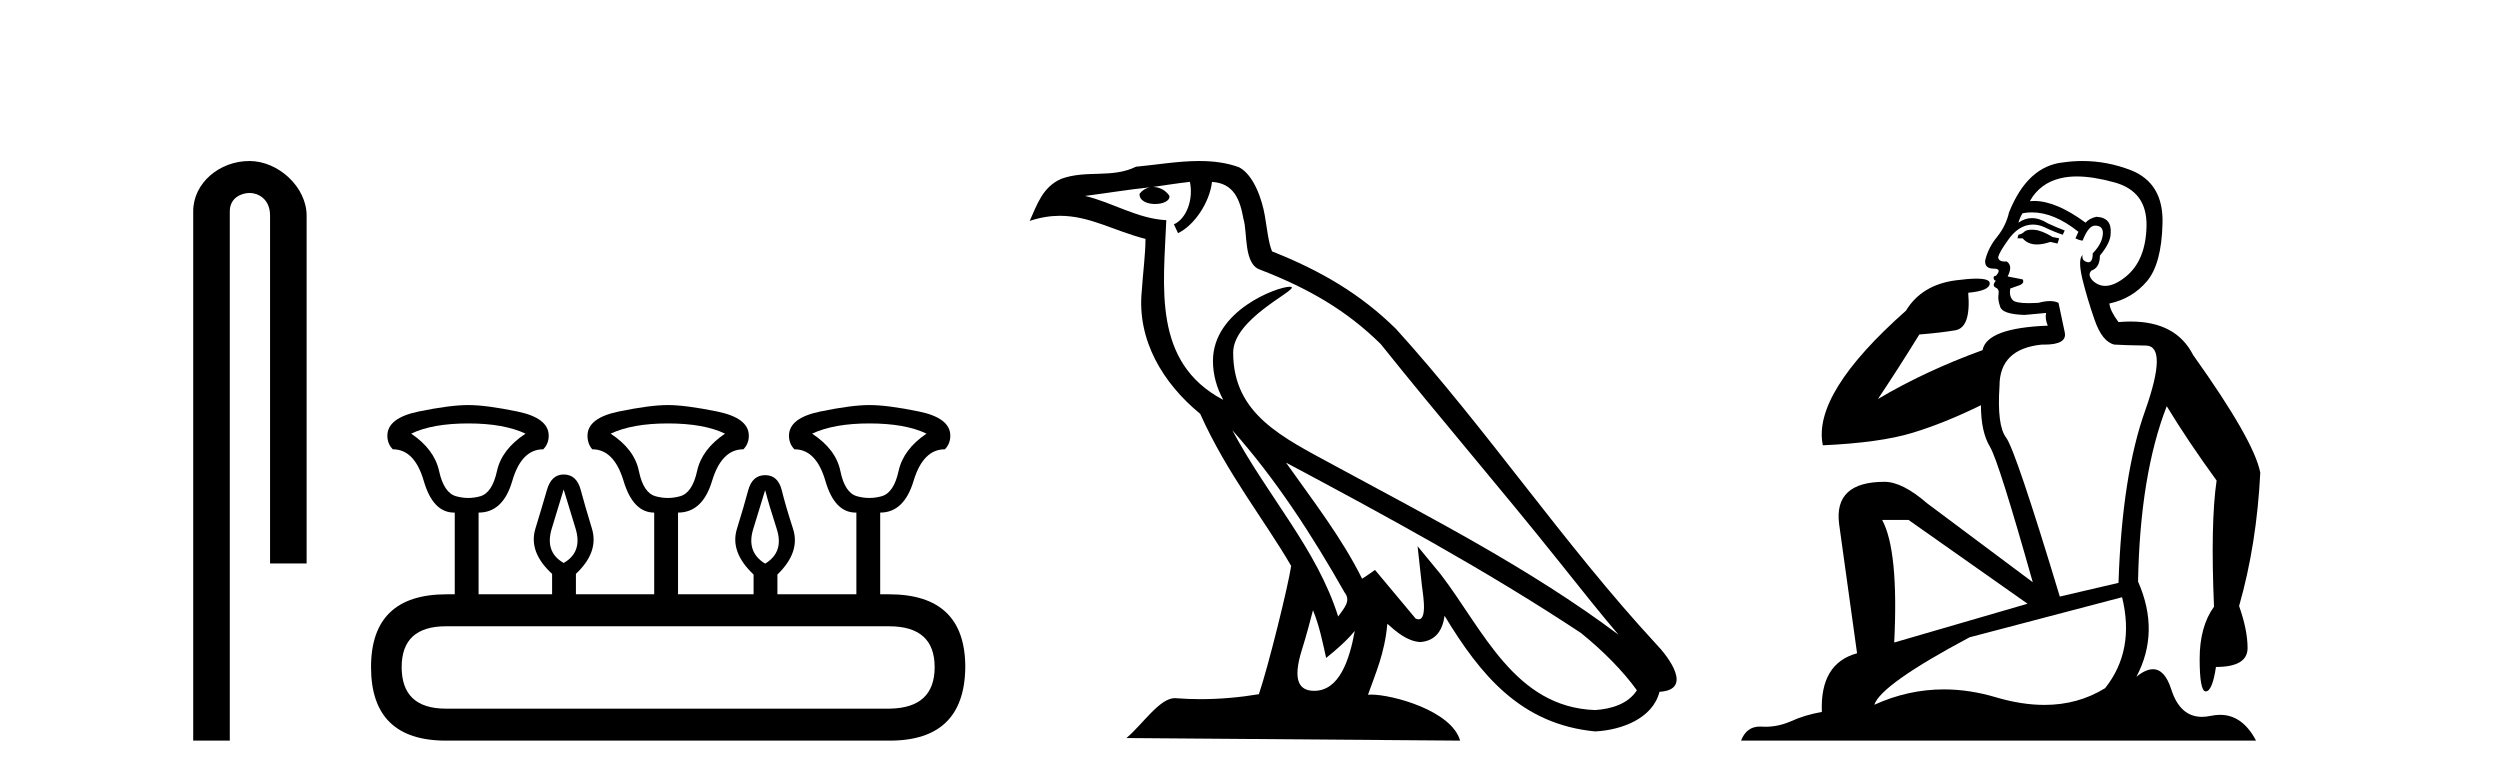 <?xml version='1.0' encoding='UTF-8' standalone='yes'?><svg xmlns='http://www.w3.org/2000/svg' xmlns:xlink='http://www.w3.org/1999/xlink' width='131.0' height='41.0' ><path d='M 13.069 8.437 C 11.5 8.437 10.124 9.591 10.124 11.072 L 10.124 38.809 L 12.041 38.809 L 12.041 11.072 C 12.041 10.346 12.68 10.111 13.081 10.111 C 13.502 10.111 14.151 10.406 14.151 11.296 L 14.151 29.526 L 16.067 29.526 L 16.067 11.296 C 16.067 9.813 14.598 8.437 13.069 8.437 Z' style='fill:#000000;stroke:none' /><path d='M 24.543 22.188 Q 26.397 22.188 27.539 22.723 Q 26.29 23.543 26.041 24.684 Q 25.791 25.826 25.167 26.004 Q 24.855 26.093 24.538 26.093 Q 24.222 26.093 23.901 26.004 Q 23.259 25.826 23.009 24.684 Q 22.759 23.543 21.547 22.723 Q 22.652 22.188 24.543 22.188 ZM 34.994 22.188 Q 36.884 22.188 37.99 22.723 Q 36.777 23.543 36.527 24.684 Q 36.278 25.826 35.636 26.004 Q 35.315 26.093 34.994 26.093 Q 34.673 26.093 34.352 26.004 Q 33.71 25.826 33.478 24.684 Q 33.246 23.543 31.998 22.723 Q 33.139 22.188 34.994 22.188 ZM 45.552 22.188 Q 47.442 22.188 48.548 22.723 Q 47.335 23.543 47.085 24.684 Q 46.836 25.826 46.194 26.004 Q 45.873 26.093 45.552 26.093 Q 45.231 26.093 44.91 26.004 Q 44.268 25.826 44.036 24.684 Q 43.804 23.543 42.555 22.723 Q 43.697 22.188 45.552 22.188 ZM 29.536 25.648 Q 29.786 26.468 30.161 27.698 Q 30.535 28.929 29.536 29.5 Q 28.538 28.929 28.912 27.698 Q 29.287 26.468 29.536 25.648 ZM 40.094 25.683 Q 40.308 26.504 40.701 27.716 Q 41.093 28.929 40.094 29.535 Q 39.096 28.929 39.47 27.716 Q 39.845 26.504 40.094 25.683 ZM 46.586 32.817 Q 48.976 32.817 48.976 34.957 Q 48.976 37.097 46.622 37.133 L 23.366 37.133 Q 21.047 37.133 21.047 34.957 Q 21.047 32.817 23.366 32.817 ZM 24.543 21.225 Q 23.58 21.225 21.939 21.563 Q 20.298 21.902 20.298 22.83 Q 20.298 23.258 20.583 23.543 Q 21.725 23.543 22.206 25.202 Q 22.688 26.86 23.794 26.86 L 23.829 26.86 L 23.829 31.141 L 23.401 31.141 Q 19.442 31.141 19.442 34.957 Q 19.442 38.809 23.366 38.809 L 46.622 38.809 Q 50.545 38.809 50.581 34.957 Q 50.581 31.141 46.586 31.141 L 46.122 31.141 L 46.122 26.86 Q 47.371 26.86 47.87 25.202 Q 48.37 23.543 49.511 23.543 Q 49.796 23.258 49.796 22.83 Q 49.796 21.902 48.156 21.563 Q 46.515 21.225 45.552 21.225 Q 44.624 21.225 42.984 21.563 Q 41.343 21.902 41.343 22.83 Q 41.343 23.258 41.628 23.543 Q 42.77 23.543 43.251 25.202 Q 43.733 26.86 44.838 26.86 L 44.874 26.86 L 44.874 31.141 L 40.736 31.141 L 40.736 30.106 Q 41.949 28.929 41.557 27.716 Q 41.164 26.504 40.968 25.701 Q 40.772 24.898 40.094 24.898 Q 39.417 24.898 39.203 25.701 Q 38.989 26.504 38.614 27.716 Q 38.24 28.929 39.488 30.106 L 39.488 31.141 L 35.529 31.141 L 35.529 26.86 Q 36.813 26.86 37.312 25.202 Q 37.812 23.543 38.953 23.543 Q 39.238 23.258 39.238 22.83 Q 39.238 21.902 37.58 21.563 Q 35.921 21.225 34.994 21.225 Q 34.066 21.225 32.426 21.563 Q 30.785 21.902 30.785 22.83 Q 30.785 23.258 31.034 23.543 Q 32.176 23.543 32.675 25.202 Q 33.175 26.86 34.28 26.86 L 34.28 31.141 L 30.178 31.141 L 30.178 30.07 Q 31.391 28.929 31.017 27.698 Q 30.642 26.468 30.428 25.665 Q 30.214 24.863 29.536 24.863 Q 28.894 24.863 28.662 25.665 Q 28.431 26.468 28.056 27.698 Q 27.682 28.929 28.93 30.07 L 28.93 31.141 L 25.078 31.141 L 25.078 26.86 Q 26.362 26.86 26.843 25.202 Q 27.325 23.543 28.466 23.543 Q 28.752 23.258 28.752 22.83 Q 28.752 21.902 27.111 21.563 Q 25.47 21.225 24.543 21.225 Z' style='fill:#000000;stroke:none' /><path d='M 64.571 22.54 L 64.571 22.54 C 66.865 25.118 68.765 28.06 70.458 31.048 C 70.813 31.486 70.413 31.888 70.12 32.305 C 69.004 28.763 66.437 26.03 64.571 22.54 ZM 62.35 9.529 C 62.542 10.422 62.19 11.451 61.513 11.755 L 61.729 12.217 C 62.575 11.815 63.387 10.612 63.508 9.532 C 64.662 9.601 64.978 10.47 65.159 11.479 C 65.375 12.168 65.156 13.841 66.029 14.13 C 68.61 15.129 70.582 16.285 72.352 18.031 C 75.407 21.852 78.6 25.552 81.654 29.376 C 82.841 30.865 83.927 32.228 84.808 33.257 C 80.169 29.789 74.985 27.136 69.9 24.38 C 67.197 22.911 64.618 21.71 64.618 18.477 C 64.618 16.738 67.822 15.281 67.69 15.055 C 67.679 15.035 67.642 15.026 67.583 15.026 C 66.925 15.026 63.559 16.274 63.559 18.907 C 63.559 19.637 63.754 20.313 64.093 20.944 C 64.088 20.944 64.083 20.943 64.078 20.943 C 60.385 18.986 60.971 15.028 61.114 11.538 C 59.58 11.453 58.316 10.616 56.858 10.267 C 57.989 10.121 59.116 9.933 60.249 9.816 L 60.249 9.816 C 60.036 9.858 59.842 9.982 59.712 10.154 C 59.694 10.526 60.114 10.69 60.525 10.69 C 60.925 10.69 61.315 10.534 61.277 10.264 C 61.096 9.982 60.766 9.799 60.429 9.799 C 60.419 9.799 60.409 9.799 60.4 9.799 C 60.963 9.719 61.714 9.599 62.35 9.529 ZM 68.801 31.976 C 69.131 32.78 69.303 33.632 69.49 34.476 C 70.028 34.04 70.55 33.593 70.991 33.06 L 70.991 33.06 C 70.704 34.623 70.167 36.199 68.866 36.199 C 68.078 36.199 67.713 35.667 68.218 34.054 C 68.456 33.293 68.646 32.566 68.801 31.976 ZM 67.387 24.242 L 67.387 24.242 C 72.653 27.047 77.867 29.879 82.847 33.171 C 84.02 34.122 85.065 35.181 85.773 36.172 C 85.303 36.901 84.41 37.152 83.584 37.207 C 79.368 37.06 77.718 32.996 75.492 30.093 L 74.281 28.622 L 74.489 30.507 C 74.504 30.846 74.851 32.452 74.333 32.452 C 74.289 32.452 74.239 32.44 74.181 32.415 L 72.051 29.865 C 71.823 30.015 71.609 30.186 71.374 30.325 C 70.317 28.187 68.77 26.196 67.387 24.242 ZM 62.842 8.437 C 61.735 8.437 60.602 8.636 59.526 8.736 C 58.244 9.361 56.946 8.884 55.601 9.373 C 54.63 9.809 54.358 10.693 53.956 11.576 C 54.528 11.386 55.049 11.308 55.54 11.308 C 57.107 11.308 58.368 12.097 60.024 12.518 C 60.021 13.349 59.891 14.292 59.829 15.242 C 59.572 17.816 60.929 20.076 62.89 21.685 C 64.295 24.814 66.239 27.214 67.658 29.655 C 67.489 30.752 66.469 34.89 65.965 36.376 C 64.98 36.542 63.928 36.636 62.893 36.636 C 62.476 36.636 62.061 36.62 61.655 36.588 C 61.624 36.584 61.592 36.582 61.561 36.582 C 60.763 36.582 59.885 37.945 59.025 38.673 L 76.51 38.809 C 76.064 37.233 72.957 36.397 71.853 36.397 C 71.789 36.397 71.733 36.399 71.683 36.405 C 72.073 35.29 72.559 34.243 72.697 32.686 C 73.185 33.123 73.732 33.595 74.416 33.644 C 75.251 33.582 75.59 33.011 75.696 32.267 C 77.587 35.396 79.703 37.951 83.584 38.327 C 84.925 38.261 86.596 37.675 86.958 36.25 C 88.736 36.149 87.432 34.416 86.772 33.737 C 81.931 28.498 77.936 22.517 73.153 17.238 C 71.311 15.421 69.231 14.192 66.656 13.173 C 66.464 12.702 66.401 12.032 66.276 11.295 C 66.14 10.491 65.711 9.174 64.927 8.765 C 64.258 8.519 63.556 8.437 62.842 8.437 Z' style='fill:#000000;stroke:none' /><path d='M 106.463 12.036 Q 106.209 12.036 106.09 12.129 Q 105.953 12.266 105.765 12.3 L 105.714 12.488 L 105.987 12.488 Q 106.257 12.81 106.735 12.81 Q 107.044 12.81 107.439 12.676 L 107.815 12.761 L 107.9 12.488 L 107.559 12.419 Q 106.995 12.078 106.619 12.044 Q 106.536 12.036 106.463 12.036 ZM 108.822 9.246 Q 109.661 9.246 110.77 9.55 Q 112.512 10.011 112.478 11.839 Q 112.444 13.649 111.385 14.503 Q 110.791 14.98 110.314 14.98 Q 109.953 14.98 109.66 14.708 Q 109.369 14.401 109.591 14.179 Q 110.035 14.025 110.035 13.393 Q 110.599 12.71 110.599 12.232 Q 110.667 11.395 109.847 11.36 Q 109.472 11.446 109.284 11.668 Q 107.741 10.53 106.582 10.53 Q 106.471 10.53 106.363 10.541 L 106.363 10.541 Q 106.892 9.601 107.951 9.345 Q 108.343 9.246 108.822 9.246 ZM 106.469 11.128 Q 107.636 11.128 108.908 12.146 L 108.754 12.488 Q 108.993 12.607 109.13 12.607 Q 109.437 11.822 109.779 11.822 Q 110.223 11.822 110.189 12.266 Q 110.155 12.761 109.66 13.274 Q 109.66 13.743 109.432 13.743 Q 109.402 13.743 109.369 13.735 Q 109.062 13.649 109.13 13.359 L 109.13 13.359 Q 108.874 13.581 109.113 14.606 Q 109.369 15.648 109.762 16.775 Q 110.155 17.902 110.787 18.056 Q 111.282 18.09 112.444 18.107 Q 113.605 18.124 112.41 21.506 Q 111.197 24.888 111.009 30.542 L 107.934 31.26 Q 105.611 23.573 105.116 22.924 Q 104.638 22.292 104.774 20.225 Q 104.774 18.278 106.995 18.056 Q 107.059 18.058 107.12 18.058 Q 108.337 18.058 108.191 17.407 Q 108.054 16.741 107.866 15.87 Q 107.678 15.776 107.413 15.776 Q 107.149 15.776 106.807 15.87 Q 106.534 15.886 106.314 15.886 Q 105.601 15.886 105.458 15.716 Q 105.27 15.494 105.338 15.118 L 105.868 14.93 Q 106.09 14.811 105.987 14.64 L 105.201 14.486 Q 105.492 13.923 105.15 13.701 Q 105.101 13.704 105.057 13.704 Q 104.706 13.704 104.706 13.461 Q 104.774 13.205 105.201 12.607 Q 105.611 12.01 106.107 11.839 Q 106.32 11.768 106.534 11.768 Q 106.833 11.768 107.132 11.907 Q 107.627 12.146 108.088 12.3 L 108.191 12.078 Q 107.781 11.924 107.302 11.702 Q 106.87 11.429 106.474 11.429 Q 106.104 11.429 105.765 11.668 Q 105.868 11.326 105.987 11.173 Q 106.226 11.128 106.469 11.128 ZM 100.009 27.246 L 106.243 31.635 L 99.257 33.668 Q 99.496 28.851 98.625 27.246 ZM 111.197 31.294 Q 111.88 34.078 110.309 36.059 Q 108.891 36.937 107.125 36.937 Q 105.935 36.937 104.587 36.538 Q 103.197 36.124 101.857 36.124 Q 99.987 36.124 98.215 36.93 Q 98.557 35.871 103.203 33.395 L 111.197 31.294 ZM 109.122 8.437 Q 108.625 8.437 108.122 8.508 Q 106.243 8.696 105.27 11.138 Q 105.116 11.822 104.655 12.402 Q 104.177 12.983 104.023 13.649 Q 103.989 14.076 104.467 14.076 Q 104.928 14.076 104.587 14.452 Q 104.45 14.452 104.467 14.572 Q 104.484 14.708 104.587 14.708 Q 104.364 14.965 104.569 15.067 Q 104.774 15.152 104.723 15.426 Q 104.672 15.682 104.809 16.075 Q 104.928 16.468 106.09 16.502 L 107.217 16.399 L 107.217 16.399 Q 107.149 16.69 107.302 17.065 Q 104.108 17.185 103.886 18.347 Q 100.88 19.44 98.403 20.909 Q 99.445 19.354 100.573 17.527 Q 101.666 17.441 102.469 17.305 Q 103.288 17.151 103.135 15.34 Q 104.262 15.238 104.262 14.845 Q 104.262 14.601 103.569 14.601 Q 103.147 14.601 102.469 14.691 Q 100.692 14.93 99.872 16.28 Q 94.953 20.635 95.517 23.334 Q 98.506 23.197 100.197 22.685 Q 101.888 22.173 103.801 21.233 Q 103.801 22.634 104.279 23.42 Q 104.74 24.205 106.517 30.508 L 100.982 26.374 Q 99.684 25.247 98.745 25.247 Q 96.08 25.247 96.371 27.468 L 97.31 34.232 Q 95.363 34.761 95.465 37.306 Q 94.577 37.46 93.826 37.802 Q 93.177 38.082 92.515 38.082 Q 92.41 38.082 92.305 38.075 Q 92.258 38.072 92.213 38.072 Q 91.518 38.072 91.229 38.809 L 118.217 38.809 Q 117.505 37.457 116.331 37.457 Q 116.096 37.457 115.843 37.511 Q 115.6 37.563 115.382 37.563 Q 114.235 37.563 113.776 36.128 Q 113.437 35.067 112.814 35.067 Q 112.434 35.067 111.948 35.461 Q 113.195 33.104 112.034 30.474 Q 112.136 24.888 113.537 21.284 Q 114.647 23.112 116.15 25.179 Q 115.826 27.399 116.014 31.789 Q 115.262 32.831 115.262 34.522 Q 115.262 36.23 115.58 36.23 Q 115.583 36.23 115.587 36.23 Q 115.928 36.213 116.116 34.949 Q 117.773 34.949 117.773 33.958 Q 117.773 33.019 117.329 31.755 Q 118.251 28.527 118.439 24.769 Q 118.115 23.078 114.92 18.603 Q 114.028 16.848 111.649 16.848 Q 111.341 16.848 111.009 16.878 Q 110.565 16.28 110.531 15.904 Q 111.726 15.648 112.495 14.742 Q 113.264 13.837 113.315 11.719 Q 113.383 9.601 111.658 8.918 Q 110.412 8.437 109.122 8.437 Z' style='fill:#000000;stroke:none' /></svg>